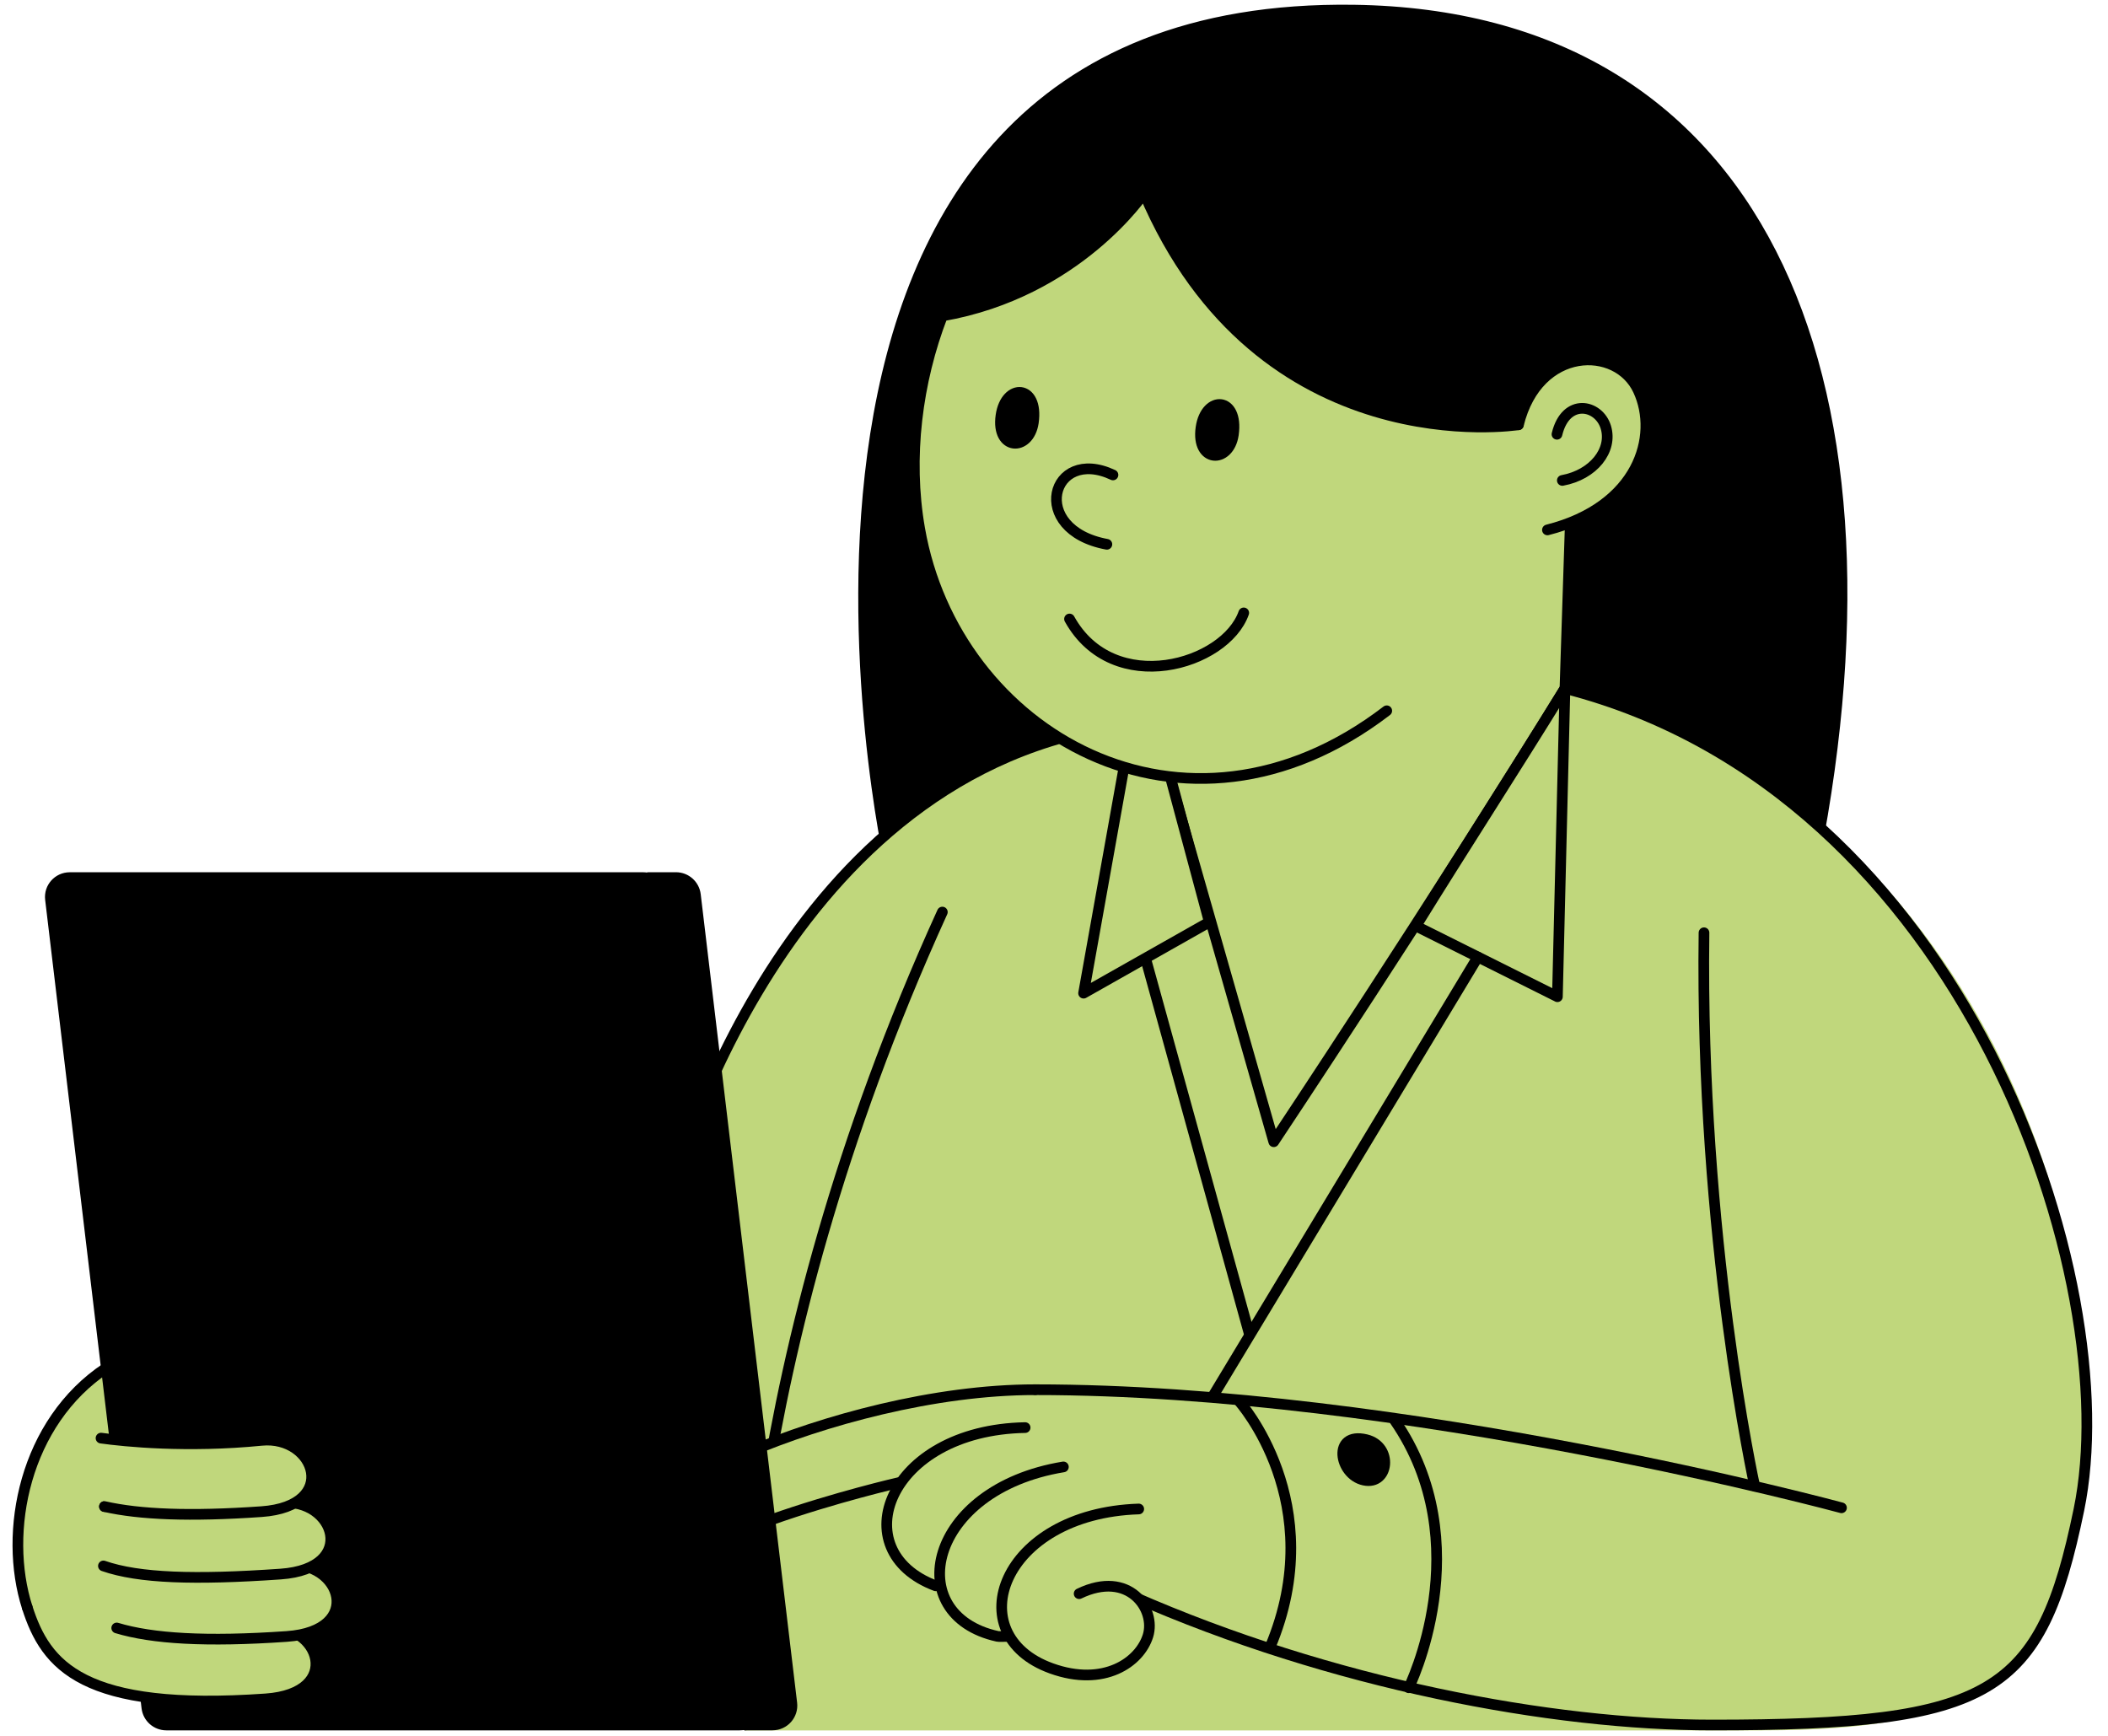 <svg width="119" height="98" viewBox="0 0 119 98" fill="none" xmlns="http://www.w3.org/2000/svg">
<path d="M102.413 48.569C107.862 20.855 99.159 0.897 76.434 0.571C39.302 0.04 50.261 48.889 50.261 48.889" fill="black"/>
<path d="M102.413 48.569C107.862 20.855 99.159 0.897 76.434 0.571C39.302 0.04 50.261 48.889 50.261 48.889" stroke="black" stroke-width="0.603" stroke-linecap="round" stroke-linejoin="round"/>
<path d="M99.484 97.69C111.421 97.69 115.756 95.014 117.437 84.996C119.781 71.04 111.841 45.215 88.344 38.868C81.372 50.443 64.186 41.791 64.186 41.791C64.186 41.791 59.848 41.338 59.447 41.73C42.165 47.492 37.616 68.087 37.616 68.087L42.068 97.693H99.484V97.69Z" fill="#C0D77C"/>
<path d="M71.704 92.981C74.027 88.637 72.938 81.605 69.939 79.098C72.326 79.222 78.727 80.181 78.727 80.181C82.519 84.278 80.872 93.391 79.526 95.285C75.858 94.673 71.704 92.981 71.704 92.981Z" fill="#C0D77C"/>
<path d="M64.313 52.551L70.515 75.27L85.451 50.563L64.313 52.551Z" fill="#C0D77C"/>
<path d="M52.63 78.998L59.707 91.113L64.189 90.223L71.45 93.077C75.49 86.407 69.746 78.998 69.746 78.998C69.746 78.998 58.002 77.59 52.853 78.814" fill="#C0D77C"/>
<path d="M61.83 41.202C43.245 44.862 37.616 68.084 37.616 68.084" stroke="black" stroke-width="0.603" stroke-linecap="round" stroke-linejoin="round"/>
<path d="M53.197 51.492C41.362 77.493 42.068 97.385 42.068 97.385" stroke="black" stroke-width="0.603" stroke-linecap="round" stroke-linejoin="round"/>
<path d="M39.604 61.145L40.008 64.527" stroke="black" stroke-width="0.603" stroke-linecap="round" stroke-linejoin="round"/>
<path d="M58.434 78.458C52.726 78.458 46.455 80.199 42.183 82.015C38.093 83.755 40.59 86.847 43.483 85.822C47.167 84.516 50.75 83.701 50.75 83.701" fill="#C0D77C"/>
<path d="M58.434 78.458C52.726 78.458 46.455 80.199 42.183 82.015C38.093 83.755 40.59 86.847 43.483 85.822C47.167 84.516 50.75 83.701 50.75 83.701" stroke="black" stroke-width="0.603" stroke-linecap="round" stroke-linejoin="round"/>
<path d="M63.921 90.115C75.188 95.071 87.602 97.388 96.652 97.388C112.544 97.388 115.195 95.677 117.355 85.249C120.016 72.404 110.987 44.672 88.344 38.868" stroke="black" stroke-width="0.603" stroke-linecap="round" stroke-linejoin="round"/>
<path d="M52.82 89.529C47.58 87.563 50.084 80.742 57.87 80.597Z" fill="#C0D77C"/>
<path d="M52.82 89.529C47.58 87.563 50.084 80.742 57.87 80.597" stroke="black" stroke-width="0.603" stroke-linecap="round" stroke-linejoin="round"/>
<path d="M58.434 78.458C79.357 78.458 103.955 85.125 103.955 85.125" stroke="black" stroke-width="0.603" stroke-linecap="round" stroke-linejoin="round"/>
<path d="M96.193 52.66C95.961 69.831 99.053 83.891 99.053 83.891" stroke="black" stroke-width="0.603" stroke-linecap="round" stroke-linejoin="round"/>
<path d="M1.536 90.745C0.176 86.501 1.373 80.29 6.016 77.219L13.95 93.997" fill="#C0D77C"/>
<path d="M1.536 90.745C0.176 86.501 1.373 80.29 6.016 77.219L13.95 93.997" stroke="black" stroke-width="0.603" stroke-linecap="round" stroke-linejoin="round"/>
<path d="M36.614 49.544H38.159C38.72 49.544 39.19 49.963 39.257 50.518L44.699 96.16C44.777 96.812 44.267 97.385 43.61 97.385H42.065" fill="black"/>
<path d="M36.614 49.544H38.159C38.72 49.544 39.19 49.963 39.257 50.518L44.699 96.16C44.777 96.812 44.267 97.385 43.61 97.385H42.065" stroke="black" stroke-width="0.603" stroke-linecap="round" stroke-linejoin="round"/>
<path d="M41.758 97.388H9.389C8.828 97.388 8.357 96.968 8.291 96.413L2.849 50.771C2.77 50.12 3.28 49.546 3.938 49.546H36.306C36.867 49.546 37.338 49.966 37.404 50.521L42.846 96.163C42.925 96.814 42.415 97.388 41.758 97.388Z" fill="black" stroke="black" stroke-width="0.603" stroke-linecap="round" stroke-linejoin="round"/>
<path d="M25.25 75.721C26.359 74.543 26.183 72.576 24.856 71.326C23.529 70.076 21.555 70.017 20.445 71.195C19.336 72.373 19.512 74.34 20.839 75.59C22.166 76.84 24.14 76.898 25.25 75.721Z" fill="black" stroke="black" stroke-width="0.603" stroke-linecap="round" stroke-linejoin="round"/>
<path d="M38.798 54.385L39.2 57.767" stroke="black" stroke-width="0.603" stroke-linecap="round" stroke-linejoin="round"/>
<path d="M1.536 90.745C2.592 94.039 4.659 96.637 15.003 95.913C19.437 95.602 18.062 91.587 15.003 91.888" fill="#C0D77C"/>
<path d="M1.536 90.745C2.592 94.039 4.659 96.637 15.003 95.913C19.437 95.602 18.062 91.587 15.003 91.888" stroke="black" stroke-width="0.603" stroke-linecap="round" stroke-linejoin="round"/>
<path d="M6.589 91.91C8.598 92.516 11.621 92.706 16.188 92.389C20.622 92.079 19.247 88.063 16.188 88.365L6.465 88.272" fill="#C0D77C"/>
<path d="M6.589 91.91C8.598 92.516 11.621 92.706 16.188 92.389C20.622 92.079 19.247 88.063 16.188 88.365L6.465 88.272" stroke="black" stroke-width="0.603" stroke-linecap="round" stroke-linejoin="round"/>
<path d="M5.838 88.407C7.841 89.104 10.993 89.204 15.841 88.866C20.276 88.555 18.9 84.54 15.841 84.841L5.895 85.055" fill="#C0D77C"/>
<path d="M5.838 88.407C7.841 89.104 10.993 89.204 15.841 88.866C20.276 88.555 18.9 84.54 15.841 84.841L5.895 85.055" stroke="black" stroke-width="0.603" stroke-linecap="round" stroke-linejoin="round"/>
<path d="M5.899 85.055C7.89 85.505 10.719 85.626 14.762 85.342C19.196 85.031 17.821 81.016 14.762 81.318C10.556 81.734 7.048 81.378 5.703 81.191" fill="#C0D77C"/>
<path d="M5.899 85.055C7.89 85.505 10.719 85.626 14.762 85.342C19.196 85.031 17.821 81.016 14.762 81.318C10.556 81.734 7.048 81.378 5.703 81.191" stroke="black" stroke-width="0.603" stroke-linecap="round" stroke-linejoin="round"/>
<path d="M86.425 23.537L88.7 27.899L88.344 38.864C80.935 50.895 71.906 64.458 71.906 64.458L65.366 41.571L78.461 26.107" fill="#C0D77C"/>
<path d="M86.425 23.537L88.7 27.899L88.344 38.864C80.935 50.895 71.906 64.458 71.906 64.458L65.366 41.571L78.461 26.107" stroke="black" stroke-width="0.603" stroke-linecap="round" stroke-linejoin="round"/>
<path d="M71.704 92.981C75.119 84.845 69.939 79.098 69.939 79.098" stroke="black" stroke-width="0.603" stroke-linejoin="round"/>
<path d="M87.355 29.917C92.483 28.62 93.69 24.632 92.483 22.038C91.297 19.482 86.821 19.5 85.717 23.983" fill="#C0D77C"/>
<path d="M87.355 29.917C92.483 28.62 93.69 24.632 92.483 22.038C91.297 19.482 86.821 19.5 85.717 23.983" stroke="black" stroke-width="0.603" stroke-linecap="round" stroke-linejoin="round"/>
<path d="M87.894 24.517C88.389 22.445 90.26 22.819 90.652 24.119C91.044 25.419 89.949 26.801 88.196 27.123" stroke="black" stroke-width="0.603" stroke-linecap="round" stroke-linejoin="round"/>
<path d="M57.93 92.332C57.3 92.377 56.434 92.41 56.31 92.383C50.844 91.186 52.346 84.078 60.03 82.817" fill="#C0D77C"/>
<path d="M57.93 92.332C57.3 92.377 56.434 92.41 56.31 92.383C50.844 91.186 52.346 84.078 60.03 82.817" stroke="black" stroke-width="0.603" stroke-linecap="round" stroke-linejoin="round"/>
<path d="M60.919 89.973C63.737 88.613 65.272 90.857 64.805 92.353C64.337 93.85 62.313 95.255 59.357 94.193C54.09 92.299 56.5 85.445 64.283 85.192" fill="#C0D77C"/>
<path d="M60.919 89.973C63.737 88.613 65.272 90.857 64.805 92.353C64.337 93.85 62.313 95.255 59.357 94.193C54.09 92.299 56.5 85.445 64.283 85.192" stroke="black" stroke-width="0.603" stroke-linecap="round" stroke-linejoin="round"/>
<path d="M68.268 52.056L61.17 56.071L64.44 37.796L68.268 52.056Z" fill="#C0D77C" stroke="black" stroke-width="0.603" stroke-linecap="round" stroke-linejoin="round"/>
<path d="M78.284 40.128C66.862 48.886 53.93 41.389 51.915 29.841C51.215 25.835 51.77 21.54 53.2 17.835C60.85 16.502 64.585 10.897 64.585 10.897C71.125 26.312 85.717 23.98 85.717 23.98" fill="#C0D77C"/>
<path d="M78.284 40.128C66.862 48.886 53.93 41.389 51.915 29.841C51.215 25.835 51.77 21.54 53.2 17.835C60.85 16.502 64.585 10.897 64.585 10.897C71.125 26.312 85.717 23.98 85.717 23.98" stroke="black" stroke-width="0.603" stroke-linecap="round" stroke-linejoin="round"/>
<path d="M62.485 30.729C58.02 29.905 59.327 25.166 62.829 26.813" stroke="black" stroke-width="0.603" stroke-linecap="round" stroke-linejoin="round"/>
<path d="M60.376 34.946C62.85 39.411 69.17 37.555 70.211 34.602" stroke="black" stroke-width="0.603" stroke-linecap="round" stroke-linejoin="round"/>
<path d="M56.506 23.467C56.228 25.44 58.093 25.506 58.334 23.853C58.645 21.706 56.771 21.603 56.506 23.467Z" fill="black" stroke="black" stroke-width="0.603" stroke-linecap="round" stroke-linejoin="round"/>
<path d="M67.797 24.152C67.52 26.125 69.384 26.191 69.625 24.538C69.936 22.39 68.063 22.288 67.797 24.152Z" fill="black" stroke="black" stroke-width="0.603" stroke-linecap="round" stroke-linejoin="round"/>
<path d="M87.918 56.271L88.344 38.868C85.439 43.586 82.694 47.803 79.93 52.28L87.915 56.268L87.918 56.271Z" fill="#C0D77C" stroke="black" stroke-width="0.603" stroke-linecap="round" stroke-linejoin="round"/>
<path d="M83.427 54.029L68.521 78.739" stroke="black" stroke-width="0.603" stroke-linecap="round" stroke-linejoin="round"/>
<path d="M70.515 75.27L64.687 54.174" stroke="black" stroke-width="0.603" stroke-linecap="round" stroke-linejoin="round"/>
<path d="M78.727 80.181C83.56 87.152 79.526 95.285 79.526 95.285" stroke="black" stroke-width="0.603" stroke-linecap="round" stroke-linejoin="round"/>
<path d="M77.119 81.276C75.194 80.814 75.574 83.255 76.995 83.562C78.416 83.87 78.663 81.647 77.119 81.276Z" fill="black" stroke="black" stroke-width="0.603" stroke-linecap="round" stroke-linejoin="round"/>
</svg>
